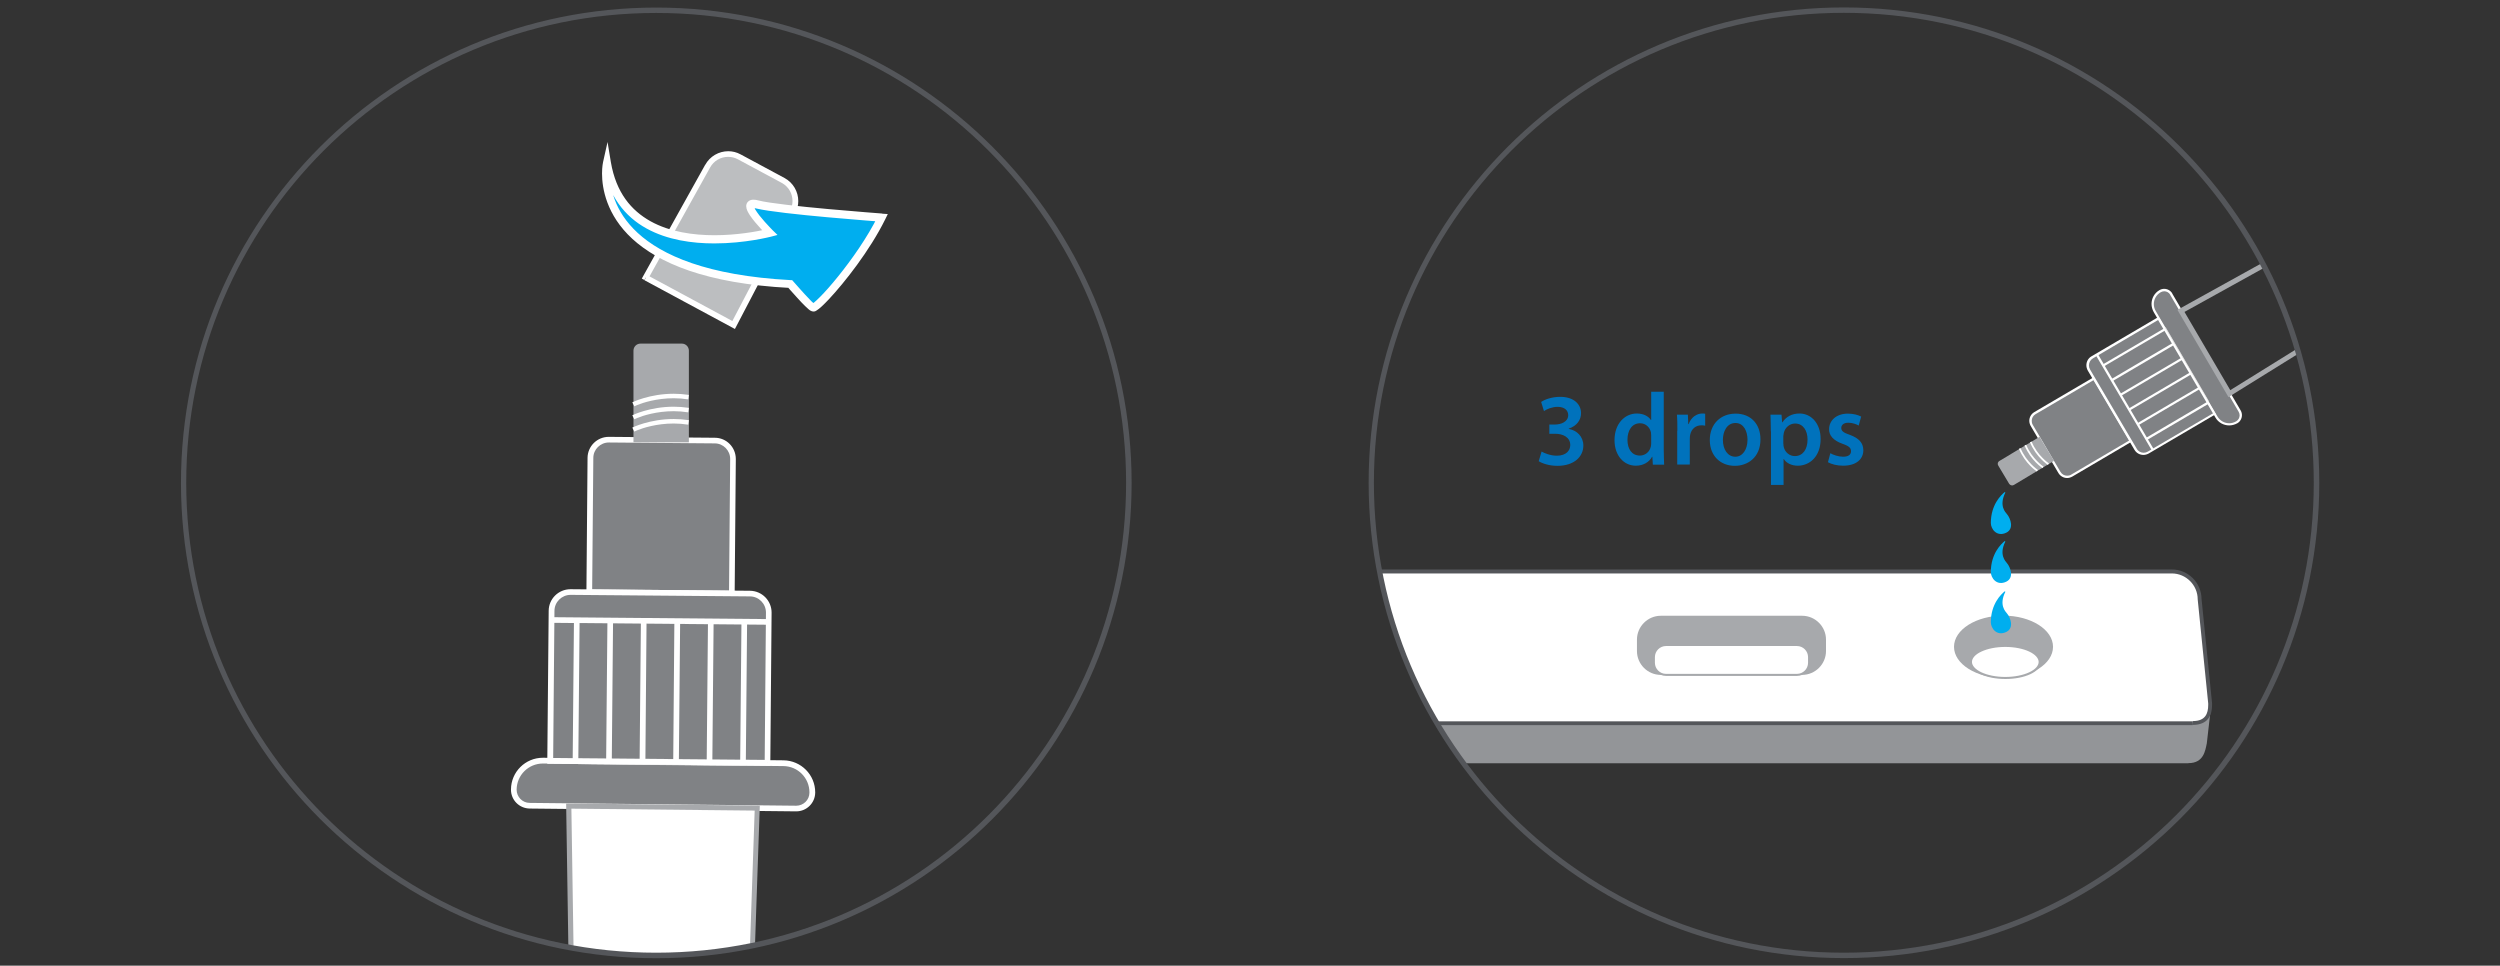 <?xml version="1.0" encoding="UTF-8"?> <svg xmlns="http://www.w3.org/2000/svg" xmlns:xlink="http://www.w3.org/1999/xlink" id="uuid-39efd4a0-b5dc-4c47-9a03-92150fe7f2c7" data-name="Layer 1" viewBox="0 0 194.92 75.29"><rect x="0" y="0" width="194.92" height="75.29" fill="#333333" stroke="none"/><defs><clipPath id="uuid-aa296f5f-af7b-4e91-84ac-6ef34cea59bd"><path d="M14.31,37.64c0,20.35,16.5,36.85,36.85,36.85s36.85-16.5,36.85-36.85S71.51,.8,51.16,.8,14.31,17.29,14.31,37.64" style="fill: none;"></path></clipPath><clipPath id="uuid-dcba3e3f-94ed-4858-84e5-3cc4ac7b0713"><path d="M106.91,37.64c0,20.35,16.5,36.85,36.85,36.85s36.85-16.5,36.85-36.85S164.11,.8,143.76,.8s-36.85,16.5-36.85,36.85" style="fill: none;"></path></clipPath></defs><g style="clip-path: url(#uuid-aa296f5f-af7b-4e91-84ac-6ef34cea59bd);"><path d="M62.07,63.04l-20.77-.22c-.69,0-1.25-.57-1.24-1.27,.01-1.26,1.04-2.26,2.3-2.25l18.73,.2c1.26,.01,2.26,1.04,2.25,2.3,0,.69-.58,1.25-1.27,1.24" style="fill: #808285;"></path><path d="M62.07,63.04v-.22l-20.77-.22c-.57,0-1.02-.47-1.02-1.03h0c.01-1.14,.93-2.04,2.05-2.04h.02l18.73,.2c1.13,.01,2.03,.93,2.03,2.05v.02c0,.57-.47,1.02-1.03,1.02h-.01v.44h.01c.81,0,1.47-.65,1.48-1.46v-.02c0-1.37-1.1-2.48-2.47-2.5l-18.73-.2h-.03c-1.37,0-2.48,1.1-2.49,2.47v.02c0,.81,.65,1.46,1.46,1.47l20.77,.22v-.22Z" style="fill: #fff;"></path><path d="M54.45,127.59l-6.73-.07c-1.32-.01-2.38-1.08-2.4-2.39l-.96-62.28,14.69,.15-2.14,62.24c-.04,1.32-1.13,2.36-2.45,2.34" style="fill: #fff;"></path><path d="M54.45,127.59v-.2l-6.73-.07c-1.21-.01-2.19-.99-2.21-2.2l-.96-62.07,14.29,.15-2.14,62.04c-.04,1.2-1.03,2.15-2.23,2.15h-.02v.4h.02c1.41,0,2.57-1.12,2.62-2.54l2.15-62.44-15.1-.16,.97,62.48c.02,1.42,1.17,2.57,2.6,2.58l6.74,.07v-.2Z" style="fill: #a7a9ac;"></path><path d="M58.19,59.72l-13.12-.14,.13-12.7c0-.23,.19-.42,.43-.42l12.28,.13c.23,0,.42,.19,.42,.43l-.13,12.7Z" style="fill: #ddd;"></path><path d="M58.28,55.53s-1.76-.16-4.25-.16c-2.58,0-5.93,.17-8.94,.88l.11,.45c2.95-.7,6.27-.87,8.83-.87,1.23,0,2.29,.04,3.03,.08,.74,.04,1.18,.08,1.18,.08l.04-.46Z" style="fill: #fff;"></path><path d="M58.28,53.51s-1.76-.16-4.25-.16c-2.58,0-5.93,.17-8.94,.88l.11,.45c2.95-.7,6.27-.87,8.83-.87,1.23,0,2.29,.04,3.03,.08,.74,.04,1.18,.08,1.18,.08l.04-.46Z" style="fill: #fff;"></path><path d="M58.28,51.38s-1.77-.16-4.26-.16c-2.58,0-5.93,.17-8.93,.88l.11,.45c2.94-.7,6.27-.87,8.82-.87,1.23,0,2.29,.04,3.03,.08s1.18,.08,1.18,.08l.04-.46Z" style="fill: #fff;"></path><path d="M50.35,21.66l6.85,3.7,4.6-8.8c.48-.89,.15-1.99-.74-2.47l-3.42-1.84c-.89-.48-1.99-.15-2.47,.74l-4.83,8.68Z" style="fill: #bcbec0;"></path><path d="M50.35,21.66l-.1,.19,7.05,3.8,4.7-9-.2-.1,.19,.1c.17-.31,.25-.64,.25-.97,0-.73-.39-1.43-1.07-1.8l-3.42-1.84c-.31-.17-.64-.25-.97-.25-.73,0-1.43,.39-1.8,1.07l.19,.1-.19-.11-4.94,8.87,.2,.11,.1-.19,.19,.11,4.83-8.68h0c.29-.54,.84-.84,1.41-.84,.26,0,.52,.06,.76,.19l3.42,1.84c.54,.29,.84,.84,.84,1.41,0,.26-.06,.52-.19,.76l-4.5,8.6-6.66-3.59-.1,.19,.19,.11-.19-.11Z" style="fill: #fff;"></path><path d="M57.05,46.27l-11.11-.1,.09-10.47c0-.79,.65-1.42,1.44-1.42l8.25,.07c.79,0,1.42,.65,1.42,1.44l-.09,10.47Z" style="fill: #808285;"></path><path d="M57.05,46.27v-.22l-10.88-.1,.09-10.25c0-.66,.55-1.2,1.21-1.2h.01l8.25,.07c.66,0,1.2,.55,1.2,1.21h0l-.09,10.48h.22v0h.22l.09-10.47h0c0-.92-.73-1.66-1.64-1.66l-8.25-.07h-.02c-.9,0-1.64,.73-1.65,1.63l-.09,10.69,11.55,.1v-.22h-.22Z" style="fill: #fff;"></path><path d="M59.85,59.47l-16.94-.15,.1-11.69c0-.82,.68-1.47,1.49-1.47l13.98,.12c.82,0,1.47,.68,1.47,1.49l-.1,11.69Z" style="fill: #808285;"></path><path d="M59.85,59.47v-.22l-16.72-.15,.1-11.47c0-.69,.57-1.25,1.26-1.25h0l13.98,.12c.69,0,1.25,.57,1.25,1.26h0l-.1,11.71h.22v0h.22l.1-11.69v-.02c0-.93-.75-1.69-1.69-1.7l-13.98-.12h-.01c-.93,0-1.7,.75-1.7,1.69l-.11,11.92,17.38,.15v-.22h-.22Z" style="fill: #fff;"></path><line x1="43.01" y1="48.34" x2="59.95" y2="48.49" style="fill: #a7a9ac;"></line><polyline points="43.01 48.56 59.95 48.71 59.95 48.27 43.01 48.12" style="fill: #fff;"></polyline><line x1="44.97" y1="48.35" x2="44.87" y2="59.33" style="fill: #a7a9ac;"></line><polyline points="44.75 48.34 44.65 59.32 45.09 59.33 45.19 48.35" style="fill: #fff;"></polyline><line x1="47.58" y1="48.35" x2="47.48" y2="59.33" style="fill: #a7a9ac;"></line><polyline points="47.36 48.35 47.26 59.33 47.7 59.34 47.8 48.36" style="fill: #fff;"></polyline><line x1="50.19" y1="48.36" x2="50.1" y2="59.34" style="fill: #a7a9ac;"></line><polyline points="49.97 48.36 49.87 59.34 50.32 59.35 50.41 48.37" style="fill: #fff;"></polyline><line x1="52.8" y1="48.37" x2="52.71" y2="59.35" style="fill: #a7a9ac;"></line><polyline points="52.58 48.37 52.49 59.35 52.93 59.35 53.03 48.37" style="fill: #fff;"></polyline><line x1="55.42" y1="48.38" x2="55.32" y2="59.36" style="fill: #a7a9ac;"></line><polyline points="55.2 48.38 55.1 59.36 55.54 59.36 55.64 48.38" style="fill: #fff;"></polyline><line x1="58.03" y1="48.49" x2="57.93" y2="59.47" style="fill: #a7a9ac;"></line><polyline points="57.81 48.49 57.71 59.46 58.15 59.47 58.25 48.49" style="fill: #fff;"></polyline><path d="M53.7,34.49h-4.31v-7.15c0-.3,.24-.55,.55-.55h3.22c.3,0,.55,.24,.55,.55v7.15Z" style="fill: #a7a9ac;"></path><path d="M49.46,31.68s.07-.04,.22-.1c.44-.18,1.51-.53,2.85-.53,.36,0,.74,.03,1.13,.09l.05-.35c-.41-.06-.81-.09-1.18-.09-1.88,0-3.22,.66-3.23,.67l.16,.32Z" style="fill: #fff;"></path><path d="M49.46,32.69s.07-.04,.22-.1c.44-.18,1.51-.53,2.85-.53,.36,0,.74,.03,1.13,.09l.05-.35c-.41-.06-.81-.09-1.18-.09-1.88,0-3.22,.66-3.23,.67l.16,.32Z" style="fill: #fff;"></path><path d="M49.46,33.65s.07-.04,.22-.1c.44-.18,1.51-.53,2.85-.53,.36,0,.74,.03,1.13,.09l.05-.35c-.41-.06-.81-.09-1.18-.09-1.88,0-3.22,.66-3.23,.67l.16,.32Z" style="fill: #fff;"></path><path d="M68.77,16.96s-8.01-.6-9.71-1.03c-1.7-.43,.98,2.2,.98,2.2,0,0-11.29,2.99-12.7-5.44,0,0-1.9,8.59,14.3,9.43,0,0,1.49,1.74,1.78,1.85,.3,.1,3.62-3.54,5.34-7.01" style="fill: #00aeef;"></path><path d="M68.77,16.96l.02-.31s-2-.15-4.21-.35c-2.21-.2-4.65-.46-5.44-.67-.14-.04-.27-.06-.39-.06-.13,0-.26,.02-.39,.12-.13,.1-.18,.26-.18,.38,.01,.28,.14,.48,.29,.72,.47,.7,1.34,1.55,1.34,1.56l.22-.22-.08-.3s-.11,.03-.33,.08c-.64,.14-2.16,.43-3.91,.43-1.64,0-3.48-.25-4.99-1.09-1.5-.84-2.68-2.22-3.09-4.6l-.26-1.58-.35,1.57s-.08,.35-.08,.89c0,1.14,.34,3.23,2.36,5.09,2.03,1.86,5.7,3.49,12.3,3.83l.02-.31-.24,.2s.37,.44,.79,.89c.21,.23,.42,.46,.61,.64,.09,.09,.18,.17,.26,.24,.08,.07,.14,.12,.26,.16l.12,.02c.14,0,.2-.05,.26-.09,.23-.14,.53-.43,.94-.86,1.21-1.29,3.19-3.79,4.4-6.24l.2-.41-.46-.03-.02,.31-.28-.14c-.83,1.68-2.06,3.42-3.12,4.73-.53,.66-1.02,1.21-1.4,1.59-.19,.19-.35,.34-.46,.43l-.13,.09h-.02l.07,.18v-.18h-.07l.07,.18v.09l.09-.25h-.09v.25l.09-.25-.03,.1,.05-.09h-.02l-.03,.09,.05-.09s-.19-.14-.35-.32c-.26-.26-.59-.63-.85-.92-.26-.3-.46-.52-.46-.52l-.09-.1h-.13c-6.52-.35-10.03-1.95-11.91-3.68-1.88-1.73-2.16-3.61-2.16-4.63,0-.24,.02-.43,.03-.56l.02-.15v-.04l-.3-.07-.31,.05c.42,2.55,1.75,4.14,3.4,5.05,1.64,.91,3.58,1.17,5.29,1.17,2.42,0,4.38-.52,4.4-.52l.53-.14-.39-.38s-.09-.09-.23-.24c-.21-.22-.53-.57-.79-.9-.13-.17-.24-.33-.32-.46l-.08-.17-.02-.05v-.02h-.14l.08,.1,.06-.1h-.14l.08,.1-.06-.08,.03,.1,.04-.02-.06-.08,.03,.1h.03s.12,0,.24,.04c.9,.22,3.31,.48,5.54,.68,2.22,.2,4.22,.35,4.22,.35l.02-.31-.28-.14,.28,.14Z" style="fill: #fff;"></path></g><path d="M88.01,37.64h-.21c0,10.12-4.1,19.28-10.73,25.91-6.63,6.63-15.79,10.73-25.91,10.73-10.12,0-19.28-4.1-25.91-10.73-6.63-6.63-10.73-15.79-10.73-25.91,0-10.12,4.1-19.28,10.73-25.91C31.88,5.11,41.04,1.01,51.16,1.01c10.12,0,19.28,4.1,25.91,10.73,6.63,6.63,10.73,15.79,10.73,25.91h.43c0-20.47-16.59-37.06-37.06-37.06-20.47,0-37.06,16.59-37.06,37.06,0,20.47,16.59,37.06,37.06,37.06,20.47,0,37.06-16.59,37.06-37.06h-.21Z" style="fill: #54565a;"></path><g style="clip-path: url(#uuid-dcba3e3f-94ed-4858-84e5-3cc4ac7b0713);"><path d="M170.61,59.51H92.95c-1.19,0-1.22-.49-1.35-.94l-.45-2.89,1.49-5.84c0-1.19,.98-2.17,2.17-2.17h73.97c1.19,0,2.17,.98,2.17,2.17l1.41,5.5-.3,2.62c-.12,.56-.24,1.54-1.43,1.54" style="fill: #939598;"></path><path d="M170.96,56.39H92.48c-1.19,0-1.35-.33-1.35-.94l.61-8.72c0-1.19,.98-2.17,2.17-2.17h75.4c1.19,0,2.17,.98,2.17,2.17l.82,8.11c.03,.73-.16,1.55-1.35,1.55" style="fill: #fff;"></path><path d="M170.96,56.24H92.48c-.58,0-.89-.09-1.02-.21-.13-.11-.17-.29-.17-.58h0l.62-8.72h0c0-1.12,.91-2.02,2.02-2.02h75.4c1.11,0,2.02,.91,2.02,2.02h0l.82,8.12,.15-.02h-.15v.14c0,.33-.06,.65-.23,.87-.17,.22-.45,.38-.97,.38v.3c.59,0,.99-.2,1.21-.5,.23-.31,.29-.69,.29-1.05v-.15h0l-.82-8.12-.15,.02h.15c0-1.28-1.04-2.32-2.32-2.32H93.92c-1.28,0-2.32,1.04-2.32,2.32h0l-.62,8.72h0c0,.31,.04,.61,.28,.82,.24,.2,.61,.28,1.22,.28h78.48v-.3Z" style="fill: #54565a;"></path><path d="M140.51,52.62h-11.02c-1.03,0-1.86-.84-1.86-1.86v-.89c0-1.02,.84-1.86,1.86-1.86h11.02c1.02,0,1.86,.84,1.86,1.86v.89c0,1.02-.84,1.86-1.86,1.86" style="fill: #a7a9ac;"></path><path d="M140.11,52.62h-10.22c-.52,0-.94-.42-.94-.94v-.45c0-.52,.42-.94,.94-.94h10.22c.52,0,.94,.42,.94,.94v.45c0,.52-.42,.94-.94,.94" style="fill: #fff;"></path><path d="M140.11,52.62v-.08h-10.22c-.47,0-.86-.39-.86-.86v-.45c0-.47,.39-.86,.86-.86h10.22c.47,0,.86,.39,.86,.86v.45c0,.47-.39,.86-.86,.86v.16c.56,0,1.03-.46,1.03-1.02v-.45c0-.56-.46-1.02-1.03-1.02h-10.22c-.56,0-1.03,.46-1.03,1.02v.45c0,.56,.46,1.02,1.03,1.02h10.22v-.08Z" style="fill: #a7a9ac;"></path><path d="M160.07,50.43c0,1.34-1.73,2.43-3.86,2.43s-3.86-1.09-3.86-2.43,1.73-2.43,3.86-2.43,3.86,1.09,3.86,2.43" style="fill: #a7a9ac;"></path><path d="M159.03,51.61c0,.69-1.2,1.25-2.68,1.25s-2.68-.56-2.68-1.25,1.2-1.25,2.68-1.25,2.68,.56,2.68,1.25" style="fill: #fff;"></path><path d="M159.03,51.61h-.08c0,.29-.26,.59-.74,.81-.47,.22-1.13,.36-1.86,.36-.73,0-1.39-.14-1.86-.36-.47-.22-.74-.52-.74-.81,0-.29,.26-.59,.74-.81,.47-.22,1.13-.36,1.86-.36,.73,0,1.39,.14,1.86,.36,.47,.22,.74,.52,.74,.81h.17c0-.4-.34-.73-.83-.96-.5-.23-1.18-.37-1.93-.37-.75,0-1.43,.14-1.93,.37-.5,.23-.83,.56-.83,.96,0,.4,.34,.73,.83,.96,.5,.23,1.18,.37,1.93,.37,.75,0,1.43-.14,1.93-.37,.5-.23,.83-.56,.83-.96h-.08Z" style="fill: #a7a9ac;"></path><path d="M169.28,22.93l5.34,9.12c.18,.3,.08,.7-.23,.87-.55,.32-1.26,.14-1.58-.41l-4.81-8.22c-.32-.55-.14-1.26,.41-1.58,.3-.18,.7-.08,.87,.23" style="fill: #808285;"></path><path d="M169.28,22.93l-.08,.05,5.34,9.12c.05,.09,.08,.18,.08,.28,0,.19-.1,.37-.27,.47-.17,.1-.36,.15-.54,.15-.37,0-.72-.19-.92-.53l-4.81-8.22c-.1-.17-.15-.35-.15-.54,0-.37,.19-.72,.53-.92,.09-.05,.18-.08,.28-.08,.19,0,.37,.1,.47,.27l.08-.05,.08-.05c-.14-.23-.38-.36-.63-.36-.12,0-.25,.03-.37,.1-.4,.23-.62,.65-.62,1.08,0,.21,.06,.43,.17,.63l4.81,8.22c.23,.4,.65,.62,1.08,.62,.21,0,.43-.06,.63-.17,.23-.13,.36-.38,.36-.63,0-.12-.03-.25-.1-.37l-5.34-9.12-.08,.05Z" style="fill: #fff;"></path><path d="M199.25,9.46l1.73,2.96c.1,.16,.14,.34,.14,.52,0,.35-.17,.69-.49,.88l-26.74,16.6-3.57-6.1,27.53-15.25c.16-.09,.33-.13,.5-.13,.36,0,.7,.18,.89,.51l.34-.2c-.27-.45-.74-.71-1.24-.71-.24,0-.47,.06-.69,.18l-27.88,15.44,3.98,6.8,27.08-16.82c.44-.27,.68-.74,.68-1.22,0-.25-.06-.5-.2-.72l-1.73-2.96-.34,.2Z" style="fill: #a7a9ac;"></path><path d="M168.84,25.49l3.37,5.76-5.58,3.27c-.1,.06-.22,.02-.28-.07l-3.16-5.4c-.06-.1-.02-.22,.07-.28l5.58-3.27Z" style="fill: #ddd;"></path><path d="M167.02,26.53s1.61,3.35,3.76,5.56l.13-.13c-1.06-1.09-1.99-2.46-2.66-3.57-.67-1.11-1.07-1.94-1.07-1.94l-.17,.08Z" style="fill: #fff;"></path><path d="M166.14,27.06s1.61,3.35,3.76,5.56l.13-.13c-1.06-1.09-1.99-2.46-2.66-3.57-.67-1.11-1.07-1.94-1.07-1.94l-.17,.08Z" style="fill: #fff;"></path><path d="M165.21,27.62s1.61,3.35,3.76,5.56l.13-.13c-1.06-1.09-1.99-2.46-2.66-3.57-.67-1.11-1.07-1.94-1.07-1.94l-.17,.08Z" style="fill: #fff;"></path><path d="M163.28,29.5l2.86,4.87-4.62,2.71c-.33,.19-.76,.08-.95-.25l-2.16-3.67c-.2-.33-.08-.76,.25-.95l4.62-2.71Z" style="fill: #808285;"></path><path d="M163.28,29.5l-.08,.05,2.82,4.79-4.54,2.67c-.1,.06-.2,.08-.31,.08-.21,0-.41-.11-.52-.3l-2.16-3.67c-.06-.1-.08-.2-.08-.31,0-.21,.11-.41,.3-.52l4.62-2.71-.05-.08-.08,.05,.08-.05-.05-.08-4.62,2.71c-.25,.15-.39,.41-.39,.68,0,.14,.04,.27,.11,.4l2.16,3.67c.15,.25,.41,.39,.68,.39,.14,0,.27-.04,.4-.11l4.69-2.76-2.95-5.02-.08,.05,.05,.08Z" style="fill: #fff;"></path><path d="M168.3,24.83l4.36,7.43-5.15,3.03c-.34,.2-.79,.09-.99-.26l-3.64-6.18c-.2-.34-.09-.79,.26-.99l5.16-3.03Z" style="fill: #808285;"></path><path d="M168.3,24.83l-.08,.05,4.32,7.35-5.08,2.98c-.1,.06-.21,.09-.32,.09-.22,0-.43-.11-.54-.31l-3.64-6.18c-.06-.1-.09-.21-.09-.32,0-.22,.11-.43,.31-.55l5.15-3.03-.05-.08-.08,.05,.08-.05-.05-.08-5.16,3.03c-.26,.15-.4,.42-.4,.7,0,.14,.04,.28,.11,.41l3.64,6.18c.15,.26,.42,.4,.7,.4,.14,0,.28-.04,.41-.11l5.23-3.07-4.46-7.58-.08,.05,.05,.08Z" style="fill: #fff;"></path><line x1="167.85" y1="35.08" x2="163.49" y2="27.66" style="fill: #a7a9ac;"></line><polyline points="167.93 35.04 163.57 27.61 163.41 27.7 167.78 35.13" style="fill: #fff;"></polyline><line x1="167.34" y1="34.23" x2="172.16" y2="31.4" style="fill: #a7a9ac;"></line><polyline points="167.39 34.31 172.2 31.48 172.11 31.32 167.3 34.15" style="fill: #fff;"></polyline><line x1="166.66" y1="33.09" x2="171.48" y2="30.26" style="fill: #a7a9ac;"></line><polyline points="166.71 33.16 171.52 30.33 171.43 30.18 166.62 33.01" style="fill: #fff;"></polyline><line x1="165.98" y1="31.94" x2="170.8" y2="29.12" style="fill: #a7a9ac;"></line><polyline points="166.03 32.02 170.84 29.19 170.75 29.04 165.94 31.87" style="fill: #fff;"></polyline><line x1="165.3" y1="30.8" x2="170.12" y2="27.97" style="fill: #a7a9ac;"></line><polyline points="165.35 30.88 170.16 28.05 170.07 27.9 165.26 30.73" style="fill: #fff;"></polyline><line x1="164.62" y1="29.66" x2="169.44" y2="26.83" style="fill: #a7a9ac;"></line><polyline points="164.67 29.74 169.48 26.91 169.39 26.75 164.58 29.58" style="fill: #fff;"></polyline><line x1="163.99" y1="28.49" x2="168.8" y2="25.66" style="fill: #a7a9ac;"></line><polyline points="164.03 28.57 168.85 25.74 168.76 25.59 163.94 28.42" style="fill: #fff;"></polyline><path d="M159.02,34.05l1.13,1.88-3.13,1.88c-.13,.08-.29,.03-.37-.09l-.85-1.42c-.08-.13-.04-.29,.09-.36l3.13-1.88Z" style="fill: #a7a9ac;"></path><path d="M158.89,36.64s-.22-.14-.5-.43c-.28-.29-.62-.71-.85-1.27l-.13,.05c.48,1.17,1.39,1.76,1.4,1.77l.08-.12Z" style="fill: #fff;"></path><path d="M159.33,36.38s-.22-.14-.5-.43c-.28-.28-.62-.71-.85-1.27l-.13,.05c.48,1.17,1.39,1.76,1.4,1.77l.08-.12Z" style="fill: #fff;"></path><path d="M159.75,36.13s-.22-.14-.5-.43c-.28-.28-.62-.71-.85-1.27l-.13,.05c.48,1.17,1.39,1.76,1.4,1.77l.08-.12Z" style="fill: #fff;"></path><path d="M156.36,46.15l-.05-.05c-.3,.24-1.08,.99-1.09,2.41,0,.48,.47,1.12,1.21,.76,.61-.3,.34-1.09,.06-1.43-.13-.16-.65-.67-.14-1.69" style="fill: #00aeef;"></path><path d="M156.36,38.41l-.05-.05c-.3,.24-1.08,.99-1.09,2.41,0,.48,.47,1.12,1.21,.76,.61-.3,.34-1.09,.06-1.43-.13-.16-.65-.66-.14-1.69" style="fill: #00aeef;"></path><path d="M156.36,42.23l-.05-.05c-.3,.24-1.08,.99-1.09,2.41,0,.48,.47,1.12,1.21,.76,.61-.3,.34-1.09,.06-1.43-.13-.16-.65-.67-.14-1.69" style="fill: #00aeef;"></path></g><path d="M180.61,37.64h-.21c0,10.12-4.1,19.28-10.73,25.91-6.63,6.63-15.79,10.73-25.91,10.73-10.12,0-19.28-4.1-25.91-10.73-6.63-6.63-10.73-15.79-10.73-25.91,0-10.12,4.1-19.28,10.73-25.91,6.63-6.63,15.79-10.73,25.91-10.73,10.12,0,19.28,4.1,25.91,10.73,6.63,6.63,10.73,15.79,10.73,25.91h.43c0-20.47-16.59-37.06-37.06-37.06-20.47,0-37.06,16.59-37.06,37.06,0,20.47,16.59,37.06,37.06,37.06,20.47,0,37.06-16.59,37.06-37.06h-.21Z" style="fill: #54565a;"></path><path d="M120.2,35.21c.2,.12,.69,.32,1.18,.32,.75,0,1.05-.42,1.05-.83,0-.61-.57-.88-1.17-.88h-.46v-.72h.44c.46,0,1.03-.21,1.03-.73,0-.35-.26-.65-.83-.65-.42,0-.85,.18-1.06,.33l-.22-.71c.3-.21,.87-.4,1.49-.4,1.07,0,1.62,.59,1.62,1.27,0,.54-.32,.99-.96,1.21v.02c.63,.11,1.14,.59,1.14,1.3,0,.88-.74,1.58-2.02,1.58-.63,0-1.17-.18-1.46-.36l.22-.74Z" style="fill: #0072bc;"></path><path d="M129.72,30.55v4.58c0,.4,.02,.83,.03,1.1h-.88l-.04-.62h-.02c-.23,.43-.7,.7-1.27,.7-.93,0-1.66-.79-1.66-1.99,0-1.3,.81-2.08,1.74-2.08,.54,0,.92,.23,1.1,.51h.02v-2.21h.98Zm-.98,3.41l-.02-.26c-.09-.38-.4-.7-.85-.7-.63,0-.98,.56-.98,1.29s.35,1.23,.97,1.23c.4,0,.75-.27,.85-.69,.02-.09,.03-.18,.03-.29v-.58Z" style="fill: #0072bc;"></path><path d="M130.78,33.59c0-.53,0-.9-.03-1.26h.85l.03,.74h.03c.19-.55,.65-.83,1.06-.83,.1,0,.15,0,.23,.02v.93c-.08-.02-.17-.03-.29-.03-.47,0-.79,.3-.88,.74-.02,.09-.03,.19-.03,.3v2.02h-.98v-2.64Z" style="fill: #0072bc;"></path><path d="M137.26,34.25c0,1.43-1.01,2.07-2,2.07-1.1,0-1.95-.76-1.95-2.01s.84-2.06,2.02-2.06,1.93,.82,1.93,2m-2.93,.04c0,.75,.37,1.32,.97,1.32,.56,0,.95-.55,.95-1.33,0-.61-.27-1.3-.94-1.3s-.98,.67-.98,1.32" style="fill: #0072bc;"></path><path d="M138.07,33.63c0-.51-.02-.93-.03-1.3h.86l.05,.6h.02c.29-.44,.74-.69,1.34-.69,.9,0,1.64,.77,1.64,1.98,0,1.41-.89,2.09-1.78,2.09-.49,0-.9-.21-1.09-.52h-.02v2.02h-.98v-4.18Zm.98,.97c0,.1,0,.18,.03,.27,.1,.4,.45,.69,.86,.69,.62,0,.99-.52,.99-1.29,0-.69-.34-1.25-.97-1.25-.41,0-.78,.3-.88,.73l-.04,.25v.6Z" style="fill: #0072bc;"></path><path d="M142.7,35.33c.22,.14,.65,.28,1,.28,.43,0,.62-.17,.62-.43s-.16-.4-.64-.57c-.76-.26-1.08-.68-1.07-1.14,0-.69,.57-1.22,1.47-1.22,.43,0,.81,.11,1.03,.23l-.19,.7c-.17-.1-.48-.22-.82-.22s-.54,.17-.54,.41,.18,.37,.68,.54c.7,.26,1.03,.62,1.04,1.19,0,.7-.55,1.21-1.58,1.21-.47,0-.89-.11-1.18-.27l.19-.71Z" style="fill: #0072bc;"></path></svg> 